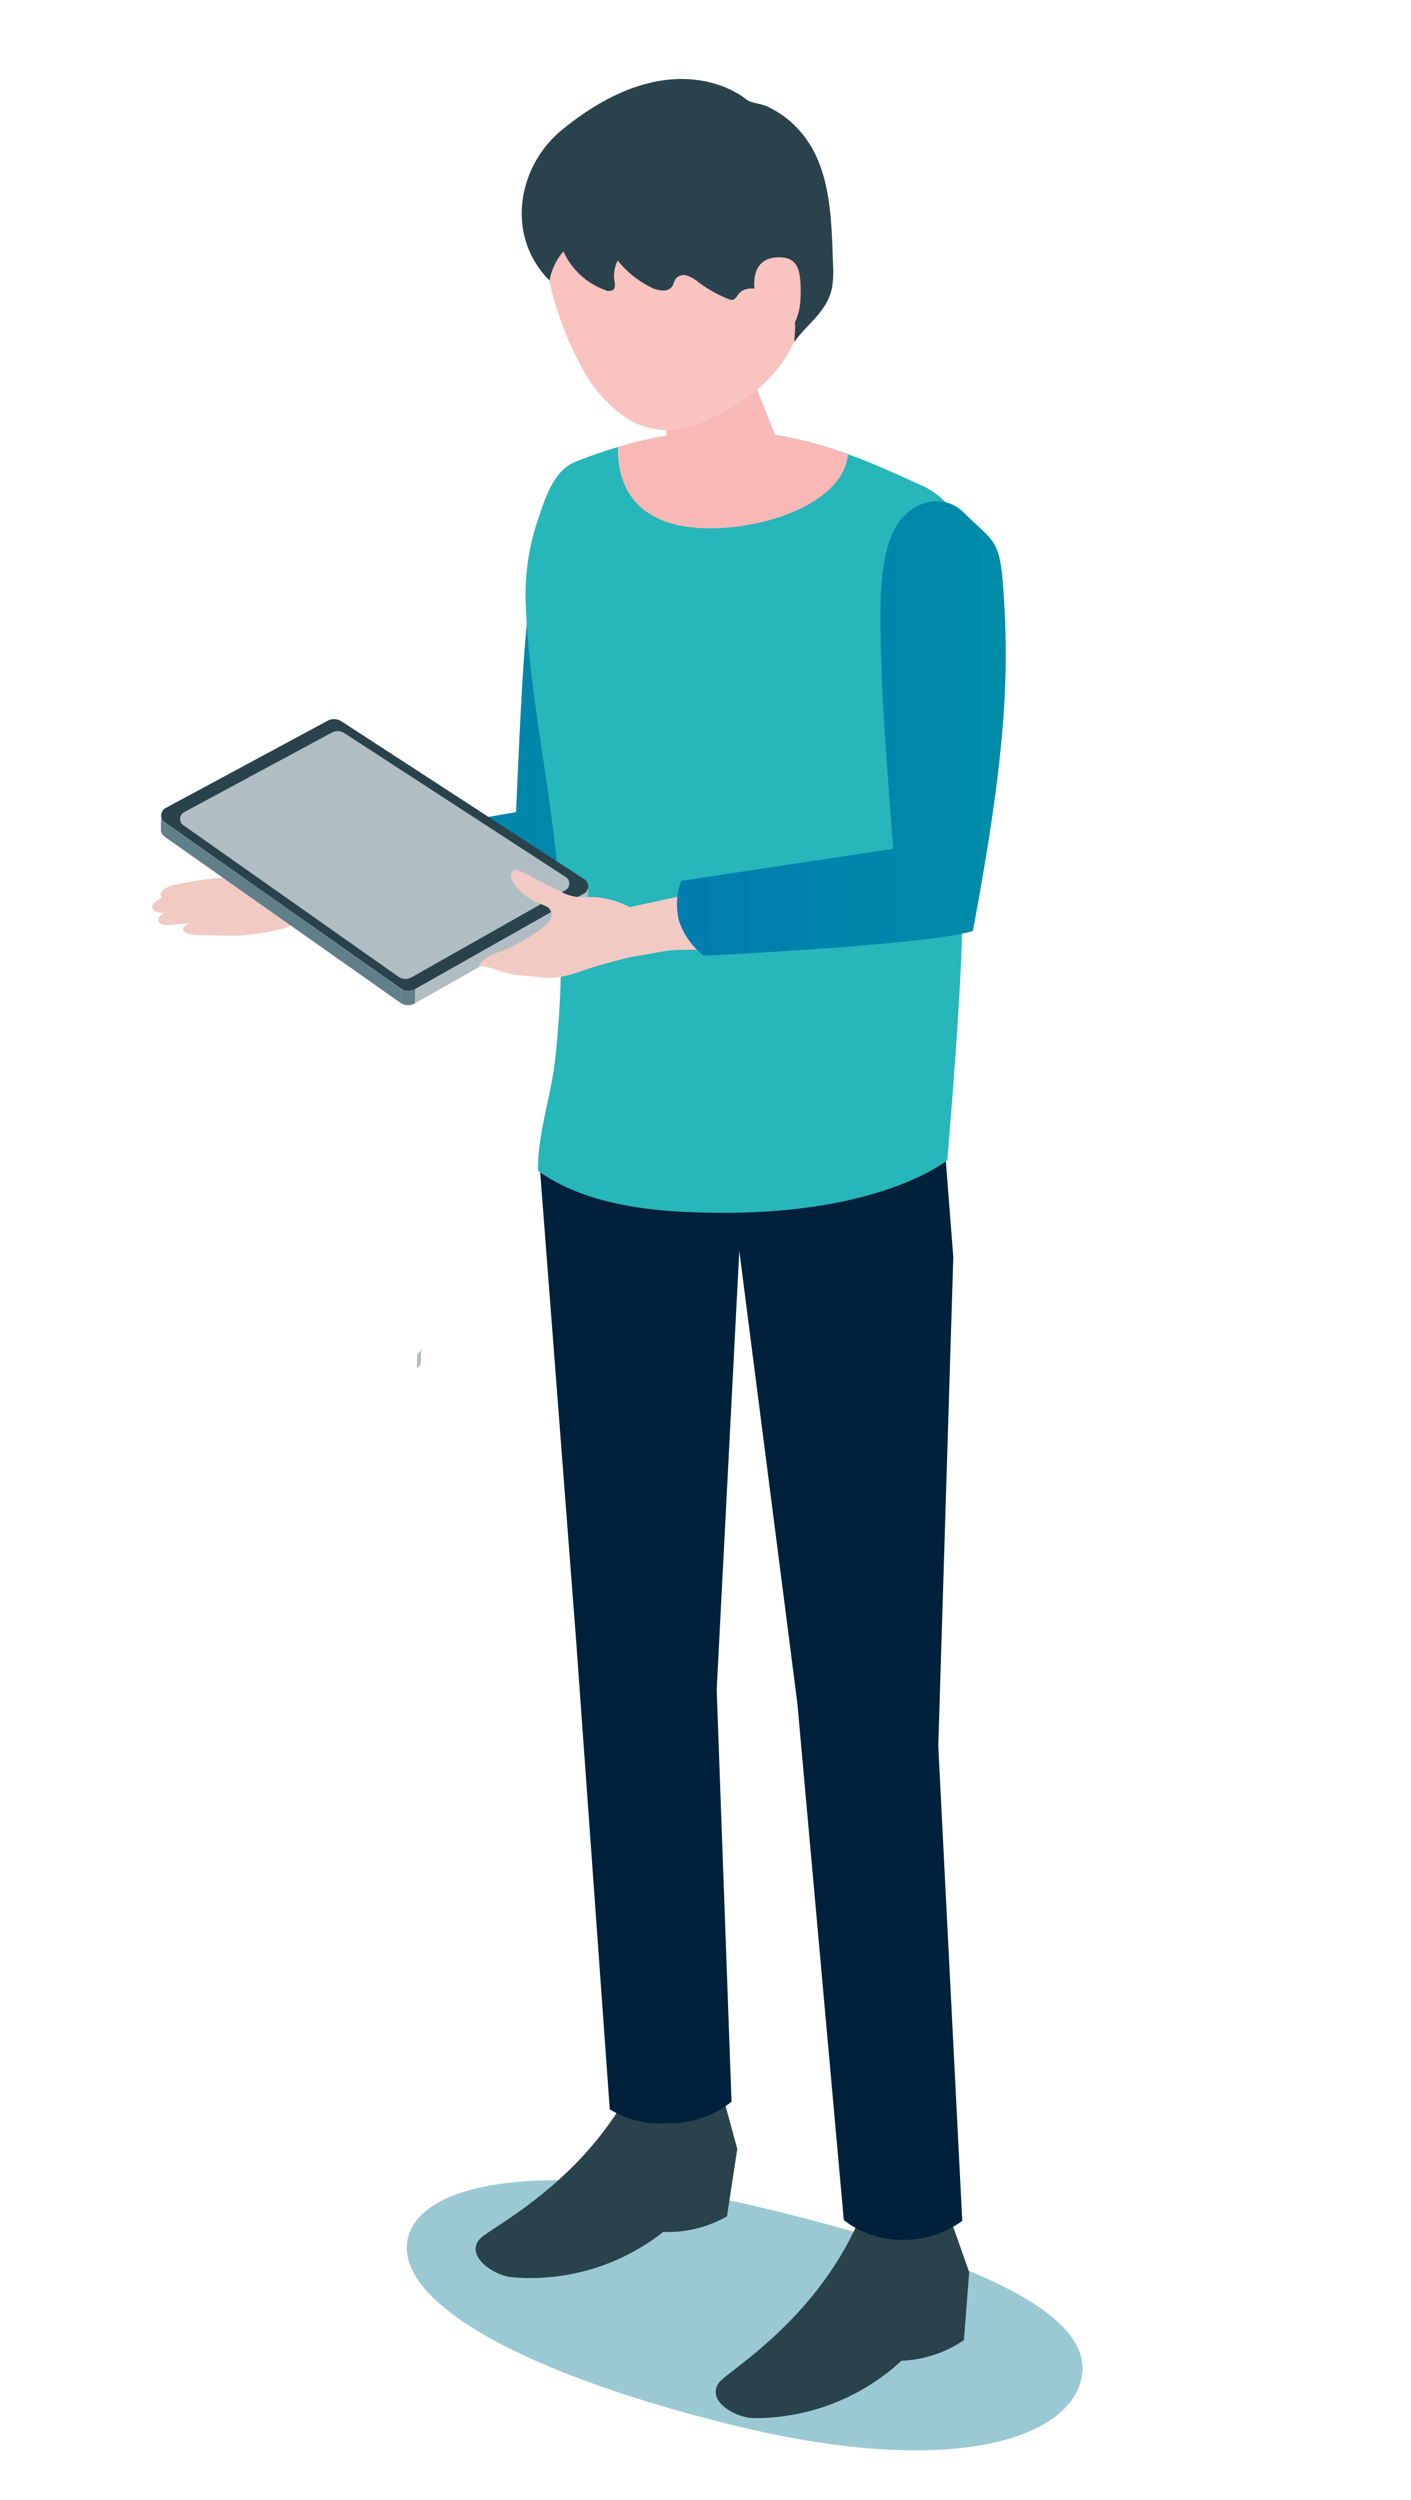<svg xmlns="http://www.w3.org/2000/svg" xmlns:xlink="http://www.w3.org/1999/xlink" width="96" height="170" viewBox="0 0 96 170">
  <defs>
    <linearGradient id="linear-gradient" x1="5.261" y1="0.5" x2="6.261" y2="0.5" gradientUnits="objectBoundingBox">
      <stop offset="0" stop-color="#00213b"/>
      <stop offset="1" stop-color="#001d2b"/>
    </linearGradient>
    <linearGradient id="linear-gradient-2" x1="1" y1="0.5" x2="0" y2="0.5" gradientUnits="objectBoundingBox">
      <stop offset="0" stop-color="#008ca8"/>
      <stop offset="1" stop-color="#007caf"/>
    </linearGradient>
  </defs>
  <g id="グループ_14532" data-name="グループ 14532" transform="translate(-742 -8949)">
    <g id="グループ_14222" data-name="グループ 14222" transform="translate(251.641 8534.906)">
      <path id="楕円形_1720" data-name="楕円形 1720" d="M562,717.376c15.169,3.788,21.427,7.458,20.434,11.433s-8.859,6.75-24.029,2.962-22.751-8.7-21.758-12.677S546.826,713.588,562,717.376Z" transform="translate(-18.526 -152.853)" fill="#57a5b6" opacity="0.6" style="isolation: isolate"/>
      <g id="グループ_14221" data-name="グループ 14221" transform="translate(500.714 419.471)">
        <g id="グループ_14219" data-name="グループ 14219" transform="translate(22.009 72.385)">
          <path id="パス_20709" data-name="パス 20709" d="M596.1,720.759l1.218,3.438-.359,4.626a8.158,8.158,0,0,1-4.25,1.405,14.7,14.7,0,0,1-9.967,3.9c-1.236.027-3.371-1.143-2.448-2.409.569-.781,6.55-4.192,9.533-11.079A29.733,29.733,0,0,1,596.1,720.759Z" transform="translate(-563.741 -647.46)" fill="#2a424b"/>
          <path id="パス_20710" data-name="パス 20710" d="M563.105,702.823l.962,3.525-.7,4.584a8.112,8.112,0,0,1-4.34,1.061,14.6,14.6,0,0,1-10.223,3.087c-1.235-.072-3.277-1.41-2.264-2.6.625-.732,6.838-3.654,10.318-10.282A29.8,29.8,0,0,1,563.105,702.823Z" transform="translate(-546.268 -637.987)" fill="#2a424b"/>
          <path id="パス_20711" data-name="パス 20711" d="M582.331,610.267l1.022-33.249-.6-7.723s-3.6,3.28-14.344,3.636c-8.841.292-13.257-2.929-13.257-2.929l2.547,33.174,2.282,31.787a6.358,6.358,0,0,0,3.9.94,6.644,6.644,0,0,0,4.384-1.456l-1.01-28.018,1.538-29.842,3.949,30.754,3.162,35.154a6.429,6.429,0,0,0,3.986,1.348,6.809,6.809,0,0,0,4.073-1.291Z" transform="translate(-550.858 -569.295)" fill="url(#linear-gradient)"/>
        </g>
        <path id="パス_20712" data-name="パス 20712" d="M512.49,526.593a5.333,5.333,0,0,0-2.443-1.207,2.749,2.749,0,0,1-1.464-.645l-.039-.033c-.529-.443-1.071-.869-1.592-1.321a6.507,6.507,0,0,0-.78-.617.251.251,0,0,0-.137-.05.208.208,0,0,0-.118.051c-.623.493.45,1.767.807,2.1a9.021,9.021,0,0,1,.8.592.74.74,0,0,1,0,.839,3.356,3.356,0,0,1-1.457.809,22.56,22.56,0,0,0-4.059.568c-1.07.42-.641.822-.641.822s-.694.334-.649.639c.035.241.267.429.851.374,0,0-.453.214-.442.5s.4.348.6.352,1.623-.132,1.623-.132-.514.122-.537.355c-.031.31.437.417.86.444.284.017,1.149.028,2.309.057a14.929,14.929,0,0,0,3.668-.49l2.244-.94,2.6-.232" transform="translate(-500.714 -472.836)" fill="#f1cac4"/>
        <path id="パス_20713" data-name="パス 20713" d="M543.524,475.766c2.009,2.523,2.3,1.987,1.975,6.743-.394,5.818-1.558,11.321-4.789,21.58-3.067.586-17.63,1.381-17.63,1.381a5.075,5.075,0,0,1-1.755-2.217,4.553,4.553,0,0,1,0-2.8l14.682-2.56s.326-8.131.609-11.416c.41-4.75.667-7.584,1.866-9.785C539.567,474.7,542.132,474.018,543.524,475.766Z" transform="translate(-511.249 -448.05)" fill="url(#linear-gradient-2)"/>
        <path id="パス_20714" data-name="パス 20714" d="M581.98,518.594s.706-8.14.939-13.527c.454-10.518.258-26.634.258-26.634a5.156,5.156,0,0,0-3.046-5.776c-5.768-2.612-12.521-5.855-23.419-1.576-1.493.586-2.05,2.386-2.566,3.9a16.008,16.008,0,0,0-.849,5.692c.263,7.228,2.179,14.325,2.376,21.611a66.978,66.978,0,0,1-.378,9.512c-.286,2.476-1.192,5.028-1.16,7.512,3.578,2.578,8.771,2.878,13,2.855C577.716,522.1,581.98,518.594,581.98,518.594Z" transform="translate(-527.887 -445.072)" fill="#27b6ba"/>
        <g id="グループ_14220" data-name="グループ 14220" transform="translate(0.591 43.522)">
          <path id="パス_20715" data-name="パス 20715" d="M519.27,527.91l11.492-6.5a.573.573,0,0,0,.021-.96l-16.535-10.744a.924.924,0,0,0-.975-.025l-11.021,5.935a.573.573,0,0,0-.021.96l16.065,11.309A.923.923,0,0,0,519.27,527.91Z" transform="translate(-501.959 -509.554)" fill="#2a424b"/>
          <path id="パス_20716" data-name="パス 20716" d="M520.4,527.978l10.476-5.925a.523.523,0,0,0,.019-.875l-15.073-9.794a.843.843,0,0,0-.889-.023l-10.047,5.41a.522.522,0,0,0-.019.875l14.644,10.309A.842.842,0,0,0,520.4,527.978Z" transform="translate(-503.333 -510.428)" fill="#b0bec3"/>
          <path id="パス_20717" data-name="パス 20717" d="M561.529,533.589l-.021.97a.554.554,0,0,0,.271-.471l.021-.971A.555.555,0,0,1,561.529,533.589Z" transform="translate(-532.727 -521.733)" fill="#b0bec3"/>
          <path id="パス_20718" data-name="パス 20718" d="M502.207,523.563a.559.559,0,0,1-.249-.49l-.021.971a.556.556,0,0,0,.25.489l.021-.97" transform="translate(-501.937 -516.542)" fill="#617f88"/>
          <path id="パス_20719" data-name="パス 20719" d="M537.722,541.563l.021-.97,11.492-6.5-.021.97Z" transform="translate(-520.433 -522.238)" fill="#b0bec3"/>
          <path id="パス_20720" data-name="パス 20720" d="M518.518,536.367l-16.064-11.309.021-.97L518.539,535.4Z" transform="translate(-502.204 -517.066)" fill="#617f88"/>
          <path id="パス_20721" data-name="パス 20721" d="M536.7,547.52a.923.923,0,0,1-.975-.025l-.021.97a.923.923,0,0,0,.975.025Z" transform="translate(-519.39 -529.165)" fill="#617f88"/>
        </g>
        <path id="パス_20722" data-name="パス 20722" d="M538.015,598.419l-.021.97a.554.554,0,0,0,.27-.471l.021-.971A.554.554,0,0,1,538.015,598.419Z" transform="translate(-519.983 -511.719)" fill="#b0bec3"/>
        <path id="パス_20723" data-name="パス 20723" d="M564.673,536.071c-1.207.229-4.223-.016-5.43.213-.694.132-1.391.253-2.086.365a33.517,33.517,0,0,0-3.866,1.113,6.669,6.669,0,0,1-1.64.324c-.711.022-1.421-.146-2.129-.168-.982-.03-1.9-.638-2.832-.627.378-.693,1.221-.893,1.9-1.16a13.064,13.064,0,0,0,2.4-1.417c.482-.326.991-.906.4-1.433a10,10,0,0,0-1-.436c-.461-.268-1.916-1.364-1.372-2.042a.228.228,0,0,1,.113-.084.28.28,0,0,1,.158.02,7.121,7.121,0,0,1,.982.468c.666.355,1.348.677,2.02,1.021l.049.026a3,3,0,0,0,1.719.331,5.838,5.838,0,0,1,2.9.692l6.413-1.387Z" transform="translate(-524.478 -476.969)" fill="#f1cac4"/>
        <path id="パス_20724" data-name="パス 20724" d="M594.11,479.653c2.3,2.262,2.521,1.695,2.775,6.455.312,5.823-.178,11.426-2.147,22-2.974.952-18.316,1.683-18.316,1.683a5.072,5.072,0,0,1-1.655-2.292,4.552,4.552,0,0,1,.127-2.8l14.43-2.176s-.659-8.11-.774-11.406c-.167-4.765-.254-7.609.67-9.94C590.053,479.076,592.517,478.086,594.11,479.653Z" transform="translate(-538.9 -450.18)" fill="url(#linear-gradient-2)"/>
        <path id="パス_20725" data-name="パス 20725" d="M572.581,475.635c4.166,0,9.118-1.931,9.365-5.026a23.738,23.738,0,0,0-15.636-.5c0,.046-.009.091-.009.138C566.3,473.513,568.254,475.635,572.581,475.635Z" transform="translate(-534.614 -445.085)" fill="#f8b9b6"/>
        <path id="パス_20726" data-name="パス 20726" d="M575.088,457.361c1.855-.43,3.083.385,3.293,1.289l2.344,5.841c.158,1.069-1.429,2.333-3.543,2.822s-3.955.021-4.112-1.048l-.553-6.546C572.377,458.781,573.232,457.79,575.088,457.361Z" transform="translate(-537.818 -438.994)" fill="#f8b9b6"/>
        <path id="パス_20727" data-name="パス 20727" d="M563.225,424.354c6-1.342,8.694,2.771,9.959,8.228,1.648,7.108-2.52,10.377-4.759,11.633-2.727,1.531-6.187,3.133-9.709-1.952a22.359,22.359,0,0,1-3.176-11.239C555.727,428.92,557.226,425.7,563.225,424.354Z" transform="translate(-529.04 -421.863)" fill="#f9c3c0"/>
        <path id="パス_20728" data-name="パス 20728" d="M555.594,431.186a4.96,4.96,0,0,0,2.836,2.629.559.559,0,0,0,.557-.019c.163-.147.109-.408.075-.626a2.184,2.184,0,0,1,.227-1.357,6.773,6.773,0,0,0,2.283,1.829c.475.234,1.164.356,1.439-.1.091-.15.112-.336.211-.482a.731.731,0,0,1,.8-.221,2.526,2.526,0,0,1,.763.452,9.225,9.225,0,0,0,2.038,1.137.529.529,0,0,0,.286.055c.186-.035.277-.24.395-.389.533-.677,1.712-.323,2.331.027a3.6,3.6,0,0,1,1.3,1.318c.374.632.17,1.22.172,1.9.88-1.229,2.23-2.063,2.557-3.646a6.92,6.92,0,0,0,.073-1.643c-.088-2.485-.116-5.328-1.27-7.59a6.961,6.961,0,0,0-1.909-2.334,6.734,6.734,0,0,0-1.354-.816c-.348-.158-1.109-.228-1.375-.46,0,0-4.833-4.213-12.515,2.061-3.1,2.527-3.855,7.281-.863,10.259A4.17,4.17,0,0,1,555.594,431.186Z" transform="translate(-527.616 -419.471)" fill="#2a424b"/>
        <path id="パス_20729" data-name="パス 20729" d="M585.521,446.759s-.367-2.052,1.438-2.191c1.541-.118,1.729.855,1.69,2.646s-.887,2.835-1.944,3.03S585.521,446.759,585.521,446.759Z" transform="translate(-544.532 -432.438)" fill="#f9c3c0"/>
      </g>
    </g>
    <rect id="長方形_8798" data-name="長方形 8798" width="96" height="170" transform="translate(742 8949)" fill="none"/>
  </g>
</svg>
